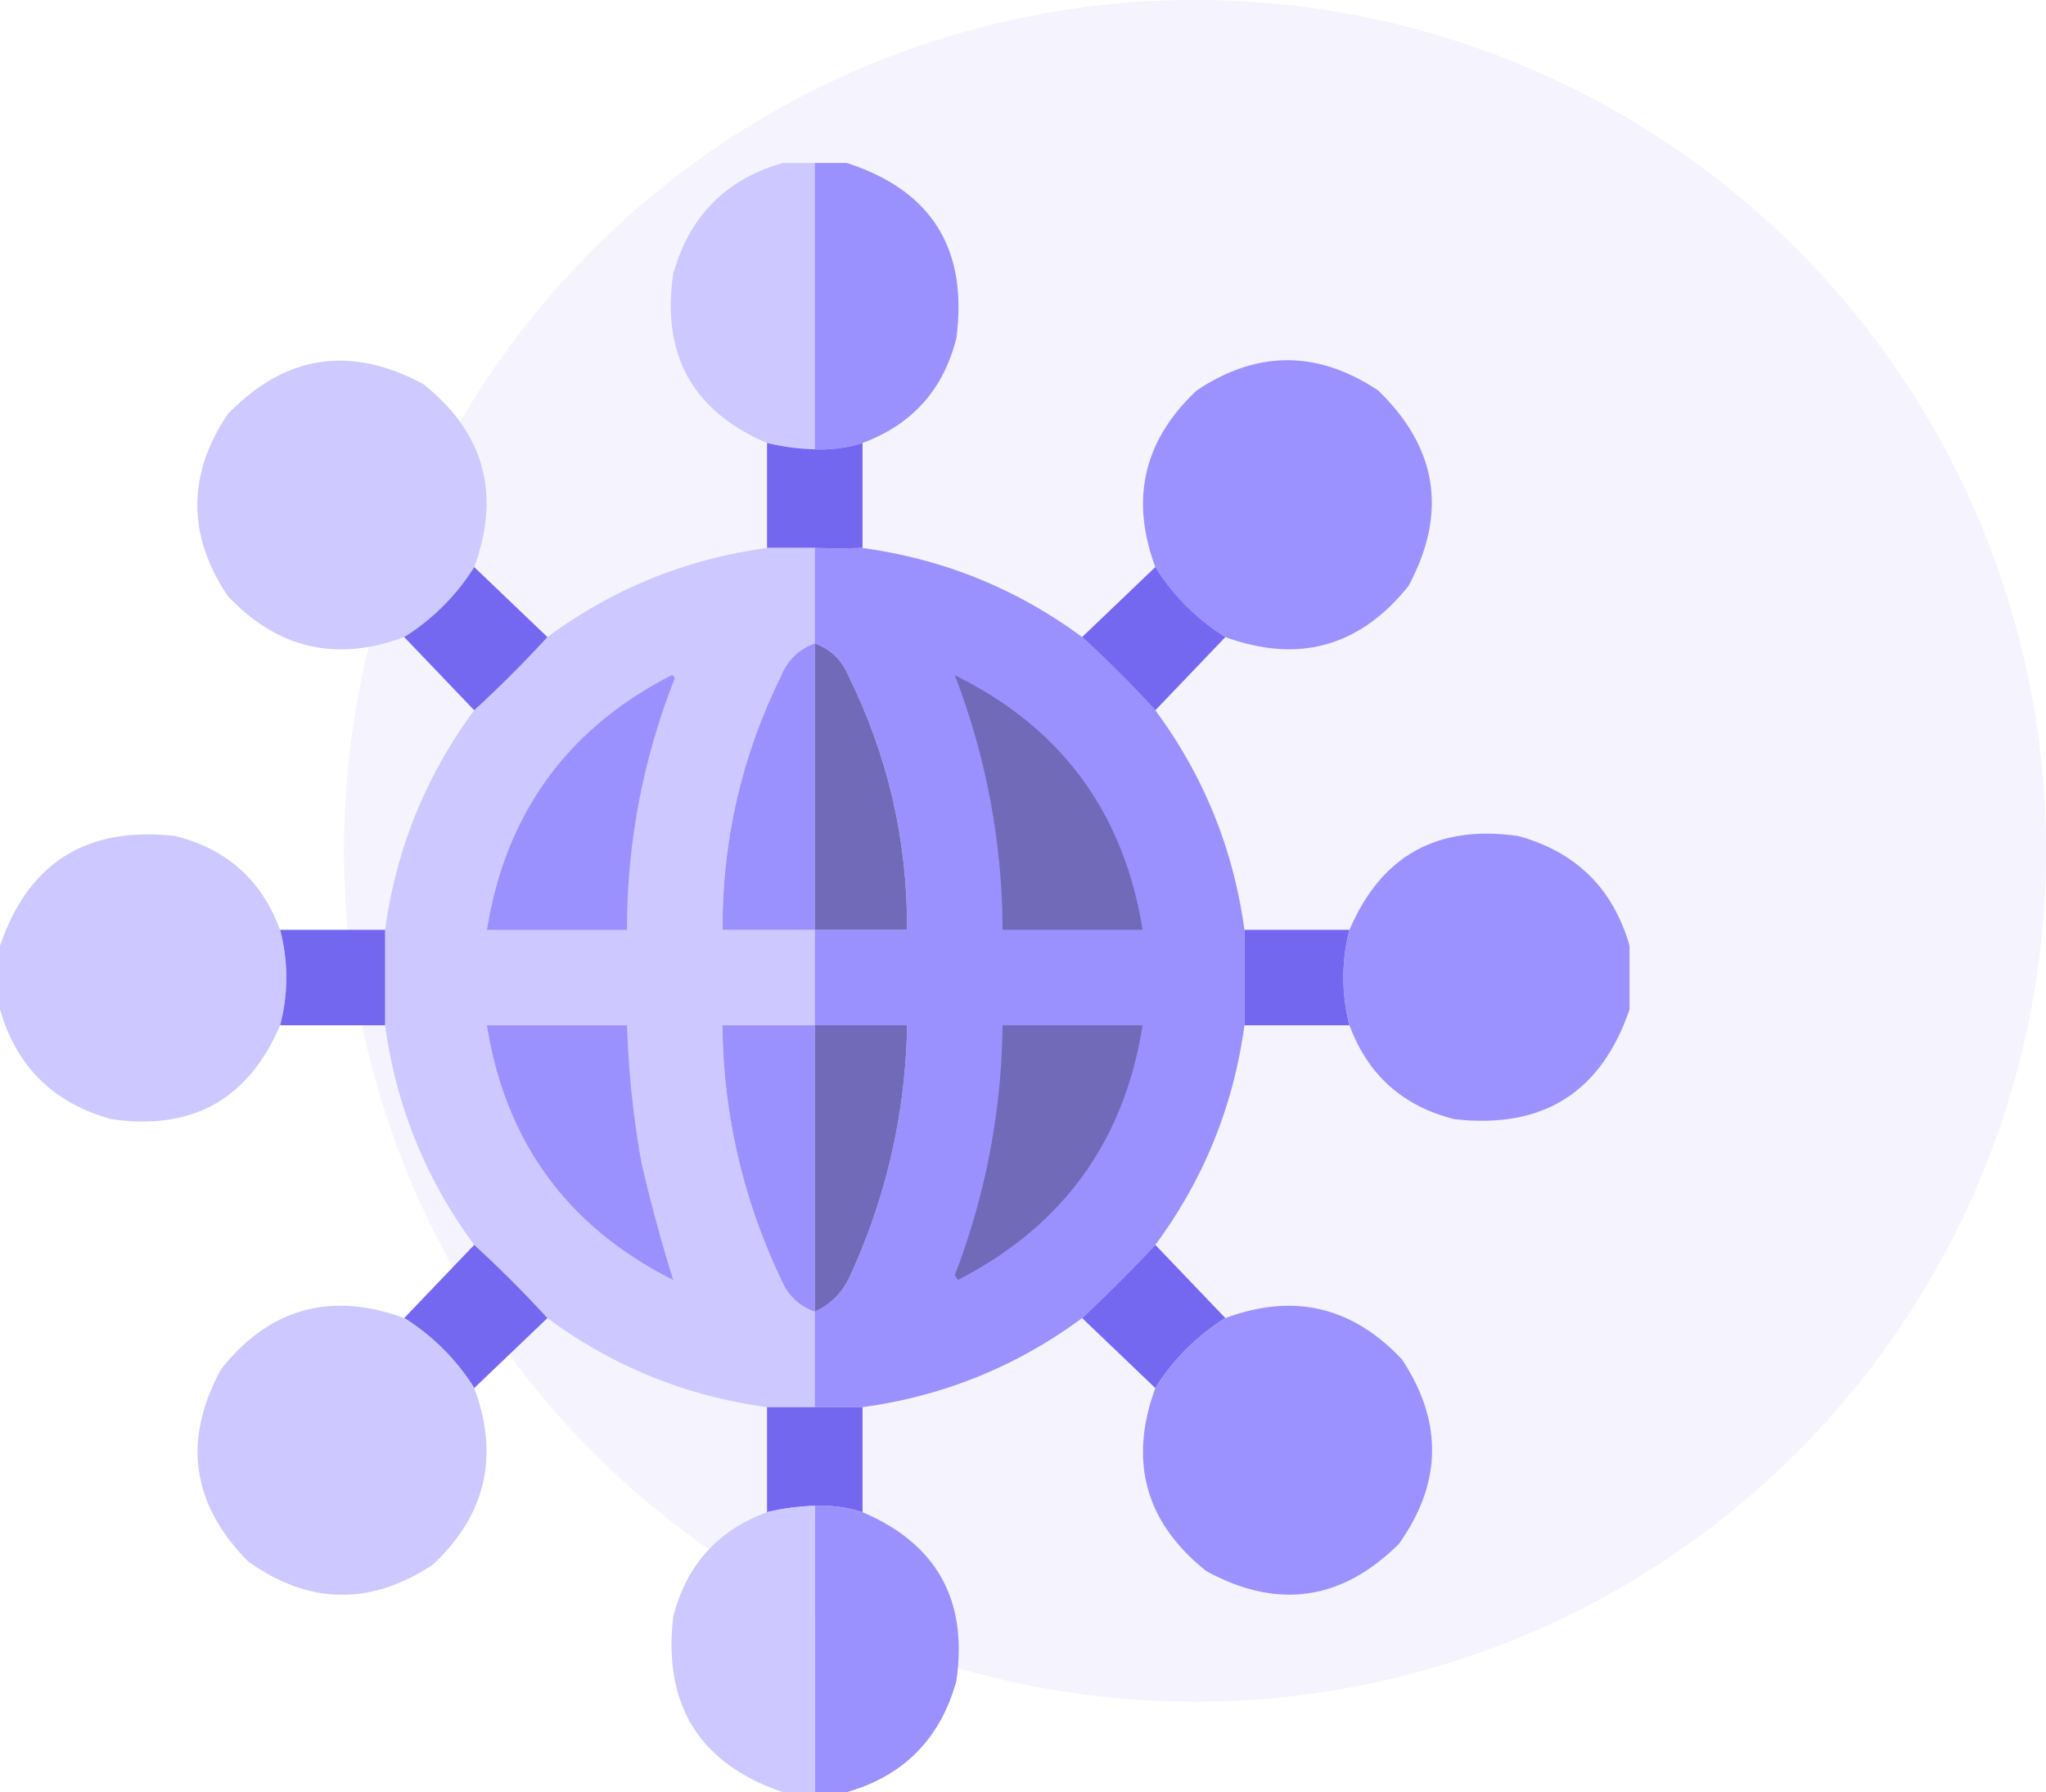 <svg xmlns="http://www.w3.org/2000/svg" fill="none" viewBox="0 0 113 99"><circle cx="66" cy="47" r="47" fill="#7367F0" fill-opacity="0.08"/><path fill="#CDC8FF" fill-rule="evenodd" d="M43.242 9H45v15.82a12.853 12.853 0 0 1-2.636-.351c-4.099-1.75-5.827-4.855-5.186-9.317.882-3.196 2.903-5.246 6.065-6.152Z" clip-rule="evenodd" opacity="0.986"/><path fill="#9A91FF" fill-rule="evenodd" d="M45 9h1.758c4.683 1.51 6.705 4.732 6.064 9.668-.711 2.85-2.44 4.783-5.185 5.8A7.644 7.644 0 0 1 45 24.82V9Z" clip-rule="evenodd"/><path fill="#CDC8FF" fill-rule="evenodd" d="M26.191 31.324a12.188 12.188 0 0 1-3.867 3.867c-3.762 1.398-7.014.637-9.756-2.285-2.226-3.34-2.226-6.68 0-10.02 3.176-3.283 6.78-3.84 10.81-1.67 3.36 2.683 4.297 6.052 2.813 10.108Z" clip-rule="evenodd" opacity="0.984"/><path fill="#9A91FF" fill-rule="evenodd" d="M67.676 35.191a12.187 12.187 0 0 1-3.867-3.867c-1.398-3.762-.637-7.014 2.285-9.756 3.34-2.226 6.68-2.226 10.02 0 3.283 3.176 3.84 6.78 1.67 10.81-2.688 3.347-6.058 4.285-10.108 2.813Z" clip-rule="evenodd" opacity="0.988"/><path fill="#7367F0" fill-rule="evenodd" d="M42.363 24.469A12.86 12.86 0 0 0 45 24.82a7.642 7.642 0 0 0 2.637-.351v5.8c-.835.025-1.714.025-2.637 0h-2.637v-5.8Z" clip-rule="evenodd"/><path fill="#CDC8FF" fill-rule="evenodd" d="M42.363 30.27H45v5.273c-.866.309-1.481.895-1.846 1.758-2.187 4.425-3.271 9.112-3.252 14.062H45v5.274h-5.098a33.077 33.077 0 0 0 3.252 14.062c.365.863.98 1.45 1.846 1.758v5.273h-2.637c-4.472-.61-8.515-2.251-12.129-4.921a65.722 65.722 0 0 0-4.043-4.043c-2.67-3.614-4.31-7.657-4.921-12.13v-5.273c.61-4.472 2.251-8.515 4.921-12.129a65.748 65.748 0 0 0 4.043-4.043c3.614-2.67 7.657-4.31 12.13-4.922Z" clip-rule="evenodd" opacity="0.995"/><path fill="#9A91FF" fill-rule="evenodd" d="M45 30.27c.923.024 1.802.024 2.637 0 4.472.61 8.515 2.251 12.129 4.921a65.748 65.748 0 0 1 4.043 4.043c2.67 3.614 4.31 7.657 4.922 12.13v5.273c-.611 4.472-2.252 8.515-4.922 12.129a96.22 96.22 0 0 1-4.043 4.043c-3.614 2.67-7.657 4.31-12.13 4.921H45v-5.273c.803-.363 1.418-.95 1.846-1.758a34.316 34.316 0 0 0 3.252-14.062H45v-5.274h5.098c.023-4.952-1.061-9.64-3.252-14.062-.365-.863-.98-1.45-1.846-1.758V30.27Z" clip-rule="evenodd"/><path fill="#7367F0" fill-rule="evenodd" d="m26.191 31.324 4.043 3.867a65.748 65.748 0 0 1-4.043 4.043l-3.867-4.043a12.188 12.188 0 0 0 3.867-3.867Z" clip-rule="evenodd" opacity="0.991"/><path fill="#7367F0" fill-rule="evenodd" d="M63.809 31.324a12.19 12.19 0 0 0 3.867 3.867l-3.867 4.043a65.748 65.748 0 0 0-4.043-4.043l4.043-3.867Z" clip-rule="evenodd" opacity="0.99"/><path fill="#9A91FF" fill-rule="evenodd" d="M45 35.543v15.82h-5.097c-.02-4.95 1.064-9.637 3.252-14.062.364-.863.98-1.45 1.845-1.758Z" clip-rule="evenodd"/><path fill="#716AB9" fill-rule="evenodd" d="M45 35.543c.866.309 1.481.895 1.846 1.758 2.191 4.422 3.275 9.11 3.252 14.062H45v-15.82Z" clip-rule="evenodd"/><path fill="#9A91FF" fill-rule="evenodd" d="M37.09 37.3c.095.011.154.07.176.177a37.491 37.491 0 0 0-2.637 13.886h-7.734c1.035-6.423 4.434-11.11 10.195-14.062Z" clip-rule="evenodd"/><path fill="#716AB9" fill-rule="evenodd" d="M52.734 37.3c5.87 2.886 9.328 7.574 10.371 14.063h-7.734a39.413 39.413 0 0 0-2.637-14.062Z" clip-rule="evenodd"/><path fill="#CDC8FF" fill-rule="evenodd" d="M15.469 51.363c.46 1.757.46 3.515 0 5.274-1.75 4.098-4.855 5.827-9.317 5.185C2.955 60.94.904 58.917 0 55.758v-3.516c1.57-4.596 4.792-6.617 9.668-6.064 2.85.712 4.784 2.44 5.8 5.185Z" clip-rule="evenodd" opacity="0.986"/><path fill="#9A91FF" fill-rule="evenodd" d="M90 52.242v3.516c-1.569 4.596-4.792 6.617-9.668 6.064-2.852-.713-4.785-2.442-5.8-5.185-.45-1.76-.45-3.518 0-5.274 1.749-4.098 4.854-5.827 9.316-5.185 3.196.881 5.247 2.903 6.152 6.064Z" clip-rule="evenodd" opacity="0.991"/><path fill="#7367F0" fill-rule="evenodd" d="M15.469 51.363h5.8v5.274h-5.8a10.25 10.25 0 0 0 0-5.274ZM68.73 51.363h5.801a10.48 10.48 0 0 0 0 5.274h-5.8v-5.274Z" clip-rule="evenodd"/><path fill="#9A91FF" fill-rule="evenodd" d="M26.895 56.637h7.734c.079 2.538.343 5.057.79 7.558a88.03 88.03 0 0 0 1.759 6.504c-5.826-2.926-9.254-7.614-10.283-14.062ZM45 56.637v15.82c-.866-.309-1.481-.895-1.846-1.758a33.077 33.077 0 0 1-3.252-14.062H45Z" clip-rule="evenodd"/><path fill="#716AB9" fill-rule="evenodd" d="M45 56.637h5.098a34.316 34.316 0 0 1-3.252 14.062c-.428.809-1.043 1.395-1.846 1.758v-15.82ZM55.371 56.637h7.734c-1.013 6.406-4.412 11.093-10.195 14.062l-.176-.263a39.55 39.55 0 0 0 2.637-13.8Z" clip-rule="evenodd"/><path fill="#7367F0" fill-rule="evenodd" d="M26.191 68.766a65.722 65.722 0 0 1 4.043 4.043l-4.043 3.867a12.187 12.187 0 0 0-3.867-3.867l3.867-4.043ZM63.809 68.766l3.867 4.043a12.188 12.188 0 0 0-3.867 3.867l-4.043-3.867a96.16 96.16 0 0 0 4.043-4.043Z" clip-rule="evenodd" opacity="0.991"/><path fill="#CDC8FF" fill-rule="evenodd" d="M22.325 72.808a12.188 12.188 0 0 1 3.867 3.868c1.398 3.762.636 7.014-2.285 9.755-3.444 2.273-6.842 2.215-10.196-.175-3.137-3.165-3.635-6.71-1.494-10.635 2.682-3.359 6.051-4.296 10.107-2.813Z" clip-rule="evenodd" opacity="0.985"/><path fill="#9A91FF" fill-rule="evenodd" d="M63.809 76.676a12.186 12.186 0 0 1 3.867-3.867c3.763-1.398 7.015-.637 9.756 2.285 2.273 3.44 2.214 6.839-.176 10.195-3.165 3.138-6.71 3.636-10.635 1.494-3.358-2.681-4.296-6.05-2.812-10.107Z" clip-rule="evenodd" opacity="0.988"/><path fill="#7367F0" fill-rule="evenodd" d="M42.363 77.73h5.274v5.801A7.64 7.64 0 0 0 45 83.18c-.892.026-1.771.143-2.637.351v-5.8Z" clip-rule="evenodd"/><path fill="#9A91FF" fill-rule="evenodd" d="M45 83.18a7.642 7.642 0 0 1 2.637.351c4.099 1.75 5.827 4.856 5.185 9.317-.882 3.196-2.903 5.246-6.064 6.152H45V83.18Z" clip-rule="evenodd"/><path fill="#CDC8FF" fill-rule="evenodd" d="M45 83.18V99h-1.758c-4.596-1.57-6.617-4.792-6.064-9.668.712-2.85 2.44-4.784 5.186-5.8A12.847 12.847 0 0 1 45 83.18Z" clip-rule="evenodd" opacity="0.986"/></svg>